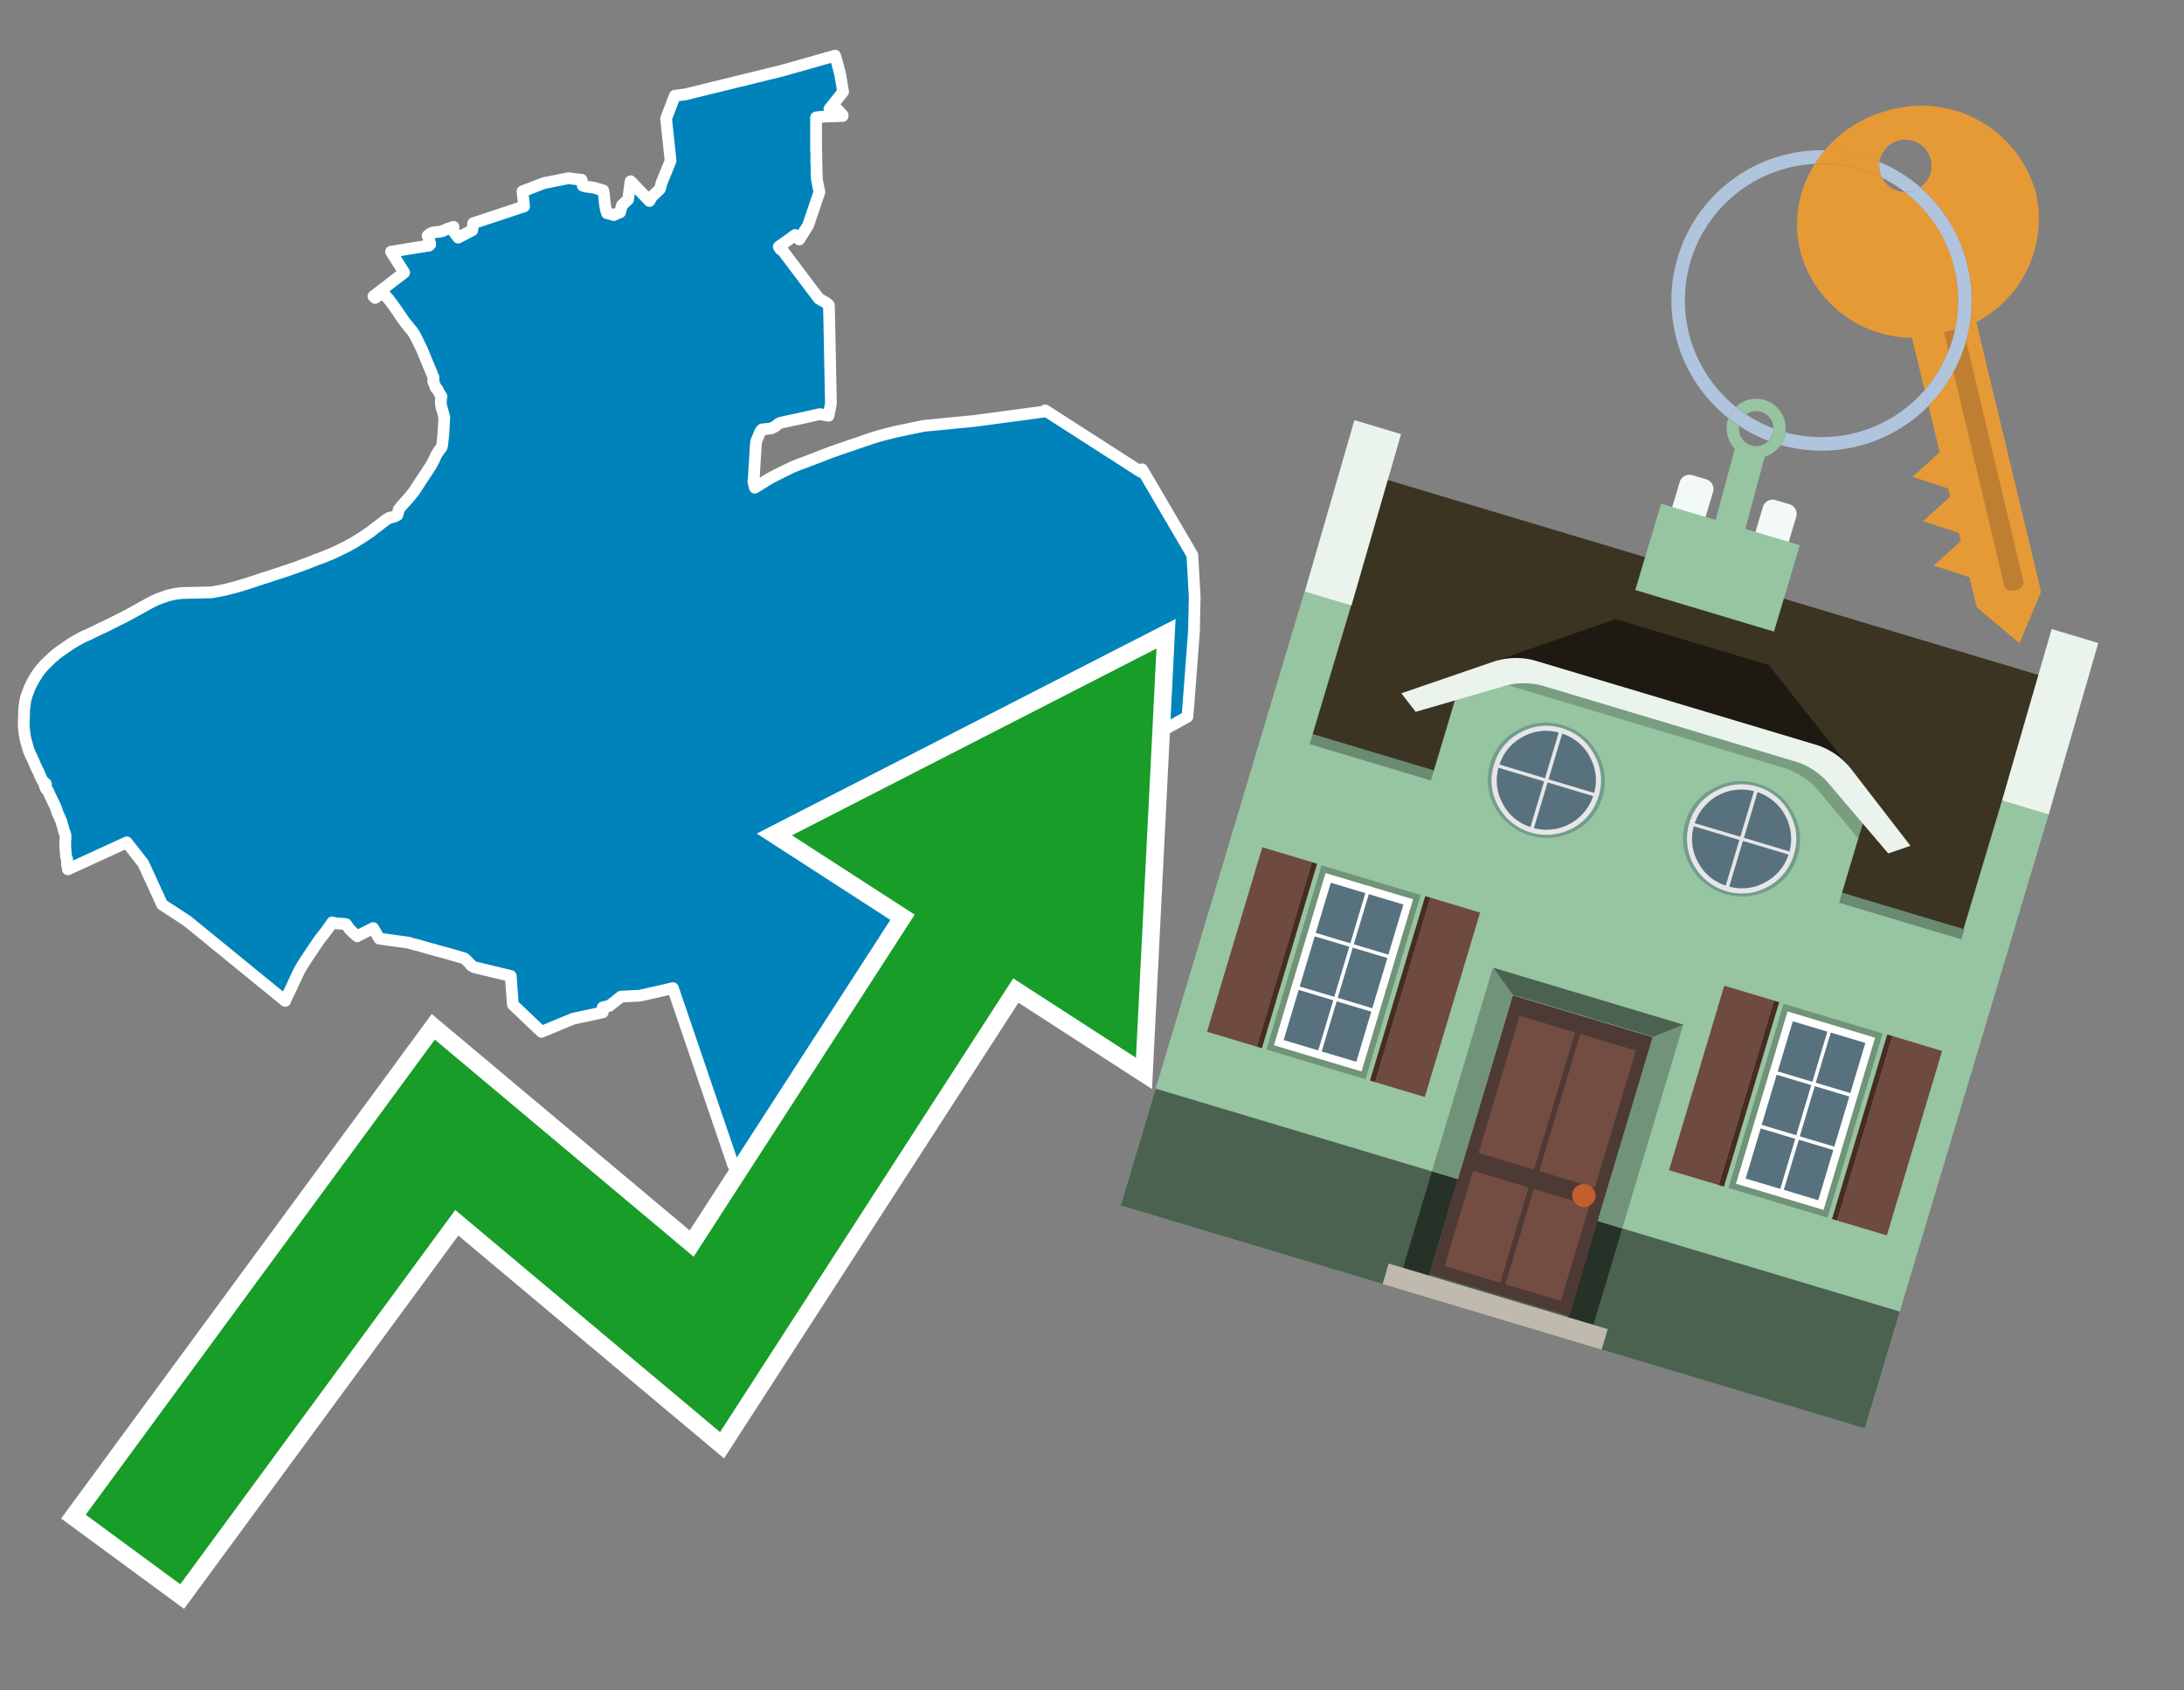 <svg id="Text" xmlns="http://www.w3.org/2000/svg" width="93.05" height="72" viewBox="0 0 93.05 72"><rect x="0" y="0" width="93.05" height="72" fill="#808080" stroke="none"/><polygon points="15.98,12.69 15.95,12.66 15.91,12.62 17.22,11.61 16.66,10.72 18.28,10.46 18.33,10.41 18.33,10.38 18.31,10.34 18.3,10.28 18.29,10.23 18.22,10.04 18.33,9.95 18.45,9.9 18.73,9.87 18.86,9.84 19.08,9.74 19.25,9.69 19.32,9.66 19.27,9.78 19.52,10.12 20.12,9.81 20.16,9.51 22.33,8.79 22.26,8.15 23.17,7.8 24.22,7.59 24.78,7.66 24.83,7.91 24.97,7.95 25.29,7.99 25.7,8.11 25.72,8.22 25.73,8.29 25.77,8.67 25.81,8.91 25.86,9.08 25.99,9.11 26.15,9.16 26.42,9.04 26.5,8.74 26.76,8.5 26.86,7.75 26.87,7.72 27.67,8.56 27.77,8.38 28.11,8.06 28.17,7.87 28.17,7.83 28.57,6.85 28.38,5.05 28.75,4.08 29.2,4.02 33.32,3.01 35.58,2.37 35.67,2.68 35.77,3.07 35.79,3.15 35.81,3.24 35.82,3.33 35.83,3.37 35.84,3.42 35.92,3.91 35.34,4.64 35.5,4.6 35.55,4.54 35.59,4.57 35.9,4.9 35.9,4.94 35.04,4.97 34.77,5 34.77,5.17 34.77,5.3 34.77,5.36 34.77,5.43 34.77,5.5 34.77,5.57 34.77,5.63 34.77,5.7 34.77,5.73 34.77,5.89 34.77,5.99 34.77,6.06 34.77,6.12 34.77,6.15 34.77,6.2 34.77,6.29 34.77,6.35 34.77,6.41 34.78,6.46 34.78,6.5 34.78,6.55 34.78,6.58 34.78,6.66 34.78,6.7 34.78,6.73 34.78,6.88 34.78,6.94 34.78,6.97 34.79,7.02 34.79,7.06 34.79,7.09 34.79,7.12 34.79,7.16 34.79,7.2 34.79,7.26 34.79,7.3 34.79,7.33 34.79,7.39 34.8,7.44 34.8,7.62 34.91,8.18 34.43,9.6 34.05,10.2 33.88,10.01 33.18,10.51 33.25,10.62 33.35,10.68 33.5,10.88 34.54,12.26 34.6,12.34 34.89,12.72 35.22,12.91 35.31,12.99 35.32,13.06 35.32,13.18 35.33,13.59 35.4,17.11 35.4,17.2 35.3,17.71 34.93,17.64 33.99,17.85 33.74,17.9 33.25,18.01 33.18,18.04 33.1,18.1 33.02,18.17 32.91,18.22 32.85,18.25 32.47,18.29 32.42,18.34 32.37,18.43 32.25,18.73 32.23,18.77 32.21,18.87 32.2,19 32.14,19.94 32.12,20.31 32.1,20.48 32.1,20.52 32.14,20.69 32.16,20.77 32.81,20.37 33.04,20.25 33.26,20.14 33.79,19.88 34.71,19.53 35.46,19.24 37.22,18.64 37.56,18.54 38.15,18.39 39.35,18.14 41.51,17.93 44.5,17.53 44.53,17.48 48.61,20.1 48.66,19.99 50.8,23.64 50.9,25.42 50.87,26.89 50.61,30.31 50.59,30.53 49.94,30.89 48.72,31.56 48.47,32.17 47.88,33.57 42.46,37.88 41.42,38.3 36,45.36 34.09,49 31.24,49.63 28.67,42.09 27.26,42.41 26.46,42.45 25.95,42.85 25.78,42.88 25.68,42.91 25.68,43.08 25.68,43.12 24.42,43.39 23.07,43.95 21.85,42.79 21.76,41.57 20.22,41.2 20.08,41.13 20.03,41.06 19.96,40.99 19.9,40.93 19.84,40.87 19.78,40.82 19.61,40.77 19.51,40.74 19.37,40.7 19.24,40.66 19.06,40.61 18.95,40.58 18.8,40.54 18.69,40.51 18.58,40.48 18.45,40.44 18.28,40.4 18.16,40.36 18.04,40.33 17.91,40.29 17.81,40.26 17.68,40.23 17.5,40.18 17.4,40.15 16.16,39.98 15.9,39.53 15.27,39.85 15.22,39.88 15.05,39.73 15.01,39.69 14.89,39.57 14.74,39.36 14.26,39.32 14.15,39.29 14.04,39.46 13.93,39.61 13.81,39.77 13.69,39.92 13.6,40.04 13.55,40.11 13.02,40.9 12.9,41.09 12.85,41.17 12.82,41.23 12.77,41.31 12.68,41.49 12.61,41.64 12.55,41.77 12.49,41.89 12.47,41.95 12.29,42.32 12.18,42.54 12.15,42.63 7.98,39.23 6.91,38.53 6.1,36.77 5.4,35.88 2.89,37.03 2.88,36.92 2.85,36.82 2.86,36.59 2.81,36.49 2.81,36.4 2.81,36.34 2.8,36.31 2.79,36.2 2.79,36.17 2.78,36.08 2.78,35.99 2.78,35.92 2.78,35.8 2.79,35.74 2.79,35.66 2.79,35.57 2.76,35.47 2.72,35.39 2.68,35.21 2.63,35.06 2.61,34.98 2.55,34.84 2.53,34.79 2.47,34.67 2.43,34.57 2.41,34.48 2.39,34.43 2.36,34.36 2.15,33.92 2.03,33.66 1.96,33.6 1.9,33.45 1.96,33.42 1.95,33.38 1.82,33.27 1.7,33.03 1.68,32.96 1.58,32.76 1.47,32.52 1.43,32.42 1.23,31.99 1.16,31.75 1.09,31.5 1.05,31.29 1.01,30.93 1.03,30.19 1.07,29.9 1.11,29.71 1.15,29.59 1.25,29.32 1.34,29.13 1.46,28.91 1.62,28.66 1.74,28.5 1.89,28.33 2.21,28.02 2.42,27.84 2.57,27.73 3.02,27.42 3.22,27.3 3.49,27.15 3.8,27.01 4.29,26.77 4.43,26.71 4.71,26.57 4.97,26.44 5.21,26.32 5.35,26.25 5.79,26.01 6.08,25.85 6.33,25.71 6.5,25.62 6.69,25.53 7.16,25.36 7.31,25.33 7.43,25.3 7.74,25.26 9.01,25.23 9.29,25.18 9.44,25.15 9.59,25.12 9.79,25.07 9.98,25.02 10.13,24.98 10.39,24.9 10.56,24.85 10.71,24.8 11.1,24.67 11.22,24.63 11.45,24.56 11.71,24.47 11.94,24.4 12.05,24.36 12.18,24.32 12.43,24.23 12.56,24.19 12.8,24.1 13.2,23.95 13.5,23.83 13.7,23.76 14.12,23.59 14.34,23.49 14.56,23.38 14.73,23.3 14.89,23.21 15.06,23.12 15.28,22.98 15.46,22.87 15.77,22.66 15.91,22.55 15.96,22.51 16.08,22.42 16.33,22.23 16.46,22.13 16.6,22.05 16.76,22.02 16.93,21.94 16.96,21.83 16.99,21.7 17.09,21.57 17.19,21.46 17.36,21.27 17.52,21.08 17.66,20.9 18.38,19.8 18.47,19.63 18.59,19.37 18.72,19.17 18.76,19.12 18.81,19.06 18.84,18.96 18.89,18.47 18.93,17.78 18.88,17.58 18.81,17.35 18.79,17.24 18.78,17.15 18.79,16.96 18.81,16.89 18.75,16.8 18.63,16.57 18.57,16.52 18.46,16.25 18.47,16.08 18.37,15.83 18.32,15.71 18.23,15.5 18.11,15.21 18.05,15.06 17.97,14.87 17.91,14.75 17.8,14.52 17.7,14.32 17.59,14.14 17.54,14.07 17.49,14.02 17.25,13.72 17.04,13.42 16.93,13.25 16.64,12.85 16.58,12.77 16.38,12.54 16.27,12.49 16.16,12.57 " fill="#0083ba" stroke="#fff" stroke-linejoin="round" stroke-width="0.5"/><polygon points="49.272 27.624 33.741 35.58 38.97 38.959 29.553 53.529 18.525 44.281 3.652 64.518 7.681 67.479 19.396 51.538 30.678 60.999 43.169 41.673 48.398 45.053 49.272 27.624" fill="none" stroke="#fff" stroke-miterlimit="10" stroke-width="1.5"/><polygon points="49.272 27.624 33.741 35.58 38.97 38.959 29.553 53.529 18.525 44.281 3.652 64.518 7.681 67.479 19.396 51.538 30.678 60.999 43.169 41.673 48.398 45.053 49.272 27.624" fill="#179d28"/><path d="M80.19,7.577a1.16,1.16,0,0,1-.094-.251,1.114,1.114,0,0,1-.018-.429A6.367,6.367,0,0,0,77.743,6.4a5.269,5.269,0,0,0-.423.577c.1,0,.192-.007.288-.007A5.794,5.794,0,0,1,80.19,7.577Z" fill="#e69a35"/><path d="M77.608,6.4A6.394,6.394,0,0,0,73.64,17.81a1.26,1.26,0,0,1,.317-.48A5.821,5.821,0,0,1,77.32,6.981a5.269,5.269,0,0,1,.423-.577Z" fill="#b0c4de"/><path d="M84.2,13.72a4.962,4.962,0,0,0,2.545-5.48,5.047,5.047,0,0,0-6.179-3.566A5.322,5.322,0,0,0,77.743,6.4a6.367,6.367,0,0,1,2.335.493,1.114,1.114,0,1,1,1.736,1.084,6.392,6.392,0,0,1,.347,9.3l.479,1.985-.438.4-.716.648.92.3.6.2.082.341-.438.4-.716.648.92.3.605.2.082.341-.438.4-.716.649.92.3.605.2.307,1.274,1.821,1.534.921-2.2Z" fill="#e69a35"/><path d="M81.154,8.179a1.115,1.115,0,0,1-.964-.6,5.794,5.794,0,0,0-2.582-.6c-.1,0-.192,0-.288.007a4.783,4.783,0,0,0-.625,3.685,4.962,4.962,0,0,0,4.765,3.715L82,16.617a5.82,5.82,0,0,0-.846-8.438Z" fill="#e69a35"/><path d="M74.1,18.142a6.386,6.386,0,0,0,1.232.63.73.73,0,0,0,.224-.527h0a5.783,5.783,0,0,1-1.159-.593A.733.733,0,0,0,74.1,18.142Z" fill="#b0c4de"/><path d="M74.4,17.652q-.228-.152-.44-.322a1.26,1.26,0,0,0-.317.48c.148.117.3.228.46.332A.733.733,0,0,1,74.4,17.652Z" fill="#b0c4de"/><path d="M74.824,16.984a1.257,1.257,0,0,0-.867.346c.141.114.288.222.44.322a.731.731,0,0,1,1.159.593h0a.732.732,0,1,1-1.463,0,.7.7,0,0,1,.007-.1c-.158-.1-.312-.215-.46-.332a1.258,1.258,0,0,0,.273,1.3l-.979,3.635,1.275.341.98-3.639a1.266,1.266,0,0,0,.681-.5,1.249,1.249,0,0,0,.2-.538,1.328,1.328,0,0,0,.012-.168A1.262,1.262,0,0,0,74.824,16.984Z" fill="#97c4a1"/><path d="M85.974,25.1l-.226.053a.3.3,0,0,1-.362-.223l-2.56-10.777.81-.193L86.2,24.736A.3.3,0,0,1,85.974,25.1Z" fill="#bf7f32"/><path d="M80.1,7.326a1.16,1.16,0,0,0,.094.251,5.833,5.833,0,0,1,.964.6,1.137,1.137,0,0,0,.287-.031,1.108,1.108,0,0,0,.373-.167A6.371,6.371,0,0,0,80.078,6.9,1.114,1.114,0,0,0,80.1,7.326Z" fill="#b0c4de"/><path d="M77.608,18.618a5.836,5.836,0,0,1-1.534-.2,1.24,1.24,0,0,1-.2.537,6.4,6.4,0,0,0,6.291-1.666L82,16.617A5.807,5.807,0,0,1,77.608,18.618Z" fill="#b0c4de"/><path d="M81.814,7.981a1.108,1.108,0,0,1-.373.167,1.137,1.137,0,0,1-.287.031A5.82,5.82,0,0,1,82,16.617l.161.667a6.392,6.392,0,0,0-.347-9.3Z" fill="#b0c4de"/><polygon points="83.79 39.753 55.78 31.364 58.988 20.404 86.964 28.783 83.79 39.753 83.79 39.753" fill="#3c3422" fill-rule="evenodd"/><polygon points="81.705 53.32 87.284 34.692 85.297 34.097 83.656 39.575 55.926 31.269 57.567 25.791 55.579 25.196 47.746 51.348 79.451 60.844 81.705 53.32" fill="#97c4a1" fill-rule="evenodd"/><rect x="69.522" y="21.148" width="0.444" height="28.983" transform="translate(15.592 92.226) rotate(-73.326)" opacity="0.3"/><polygon points="87.284 34.692 85.297 34.097 87.411 26.793 89.398 27.388 87.284 34.692 87.284 34.692" fill="#eaf3ec" fill-rule="evenodd"/><polygon points="57.578 25.794 55.591 25.199 57.705 17.896 59.692 18.491 57.578 25.794 57.578 25.794" fill="#eaf3ec" fill-rule="evenodd"/><polygon points="79.451 60.844 80.943 55.865 49.238 46.369 47.747 51.348 79.451 60.844 79.451 60.844" fill="#4c6251" fill-rule="evenodd"/><path d="M71.566,20.528l-.522,1.743,1.418.425.523-1.744a.432.432,0,0,0-.289-.536l-.593-.177A.431.431,0,0,0,71.566,20.528Z" fill="#f3f9f8" fill-rule="evenodd"/><path d="M75.111,21.589l-.522,1.743,1.418.425.522-1.743a.43.43,0,0,0-.289-.536l-.593-.178A.43.43,0,0,0,75.111,21.589Z" fill="#f3f9f8" fill-rule="evenodd"/><polygon points="75.368 28.329 68.829 26.37 63.807 28.121 78.733 32.591 75.368 28.329" fill="#1e1a11"/><polygon points="78.248 32.422 64.442 28.287 62.236 28.998 60.064 36.247 77.453 41.455 79.651 34.116 78.248 32.422" fill="#97c4a1"/><path d="M77.74,32.516S65.088,28.725,65,28.7l-.938.43,11.892,3.562a3.175,3.175,0,0,1,1.532,1l1.685,2.02.327-1.09Z" fill-rule="evenodd" opacity="0.2"/><path d="M77.35,31.716,65.458,28.154a3.041,3.041,0,0,0-1.854.037l-3.9,1.339.611.79,3.626-1.054a3.045,3.045,0,0,1,1.855-.037l10.673,3.2A3.028,3.028,0,0,1,78,33.477l2.45,2.874.945-.325-2.518-3.26A3.036,3.036,0,0,0,77.35,31.716Z" fill="#eaf3ec"/><polygon points="76.683 23.223 70.773 21.453 69.671 25.132 75.581 26.902 76.683 23.223 76.683 23.223" fill="#97c4a1" fill-rule="evenodd"/><g id="Symbol_9_0_Layer2_0_MEMBER_8_MEMBER_21_MEMBER_0_FILL" data-name="Symbol 9 0 Layer2 0 MEMBER 8 MEMBER 21 MEMBER 0 FILL"><path d="M66.584,30.892a2.39,2.39,0,0,0-1.891.189,2.317,2.317,0,0,0-1.2,1.448A2.345,2.345,0,0,0,63.7,34.4a2.528,2.528,0,0,0,3.367,1.008,2.339,2.339,0,0,0,1.2-1.447,2.313,2.313,0,0,0-.208-1.87A2.394,2.394,0,0,0,66.584,30.892Z" fill="#729d8c"/></g><g id="Symbol_9_0_Layer2_0_MEMBER_8_MEMBER_21_MEMBER_1_FILL" data-name="Symbol 9 0 Layer2 0 MEMBER 8 MEMBER 21 MEMBER 1 FILL"><path d="M66.547,31.016a2.241,2.241,0,0,0-1.769.185,2.213,2.213,0,0,0-1.127,1.376,2.239,2.239,0,0,0,.185,1.768,2.341,2.341,0,0,0,3.145.942,2.234,2.234,0,0,0,1.126-1.376,2.207,2.207,0,0,0-.185-1.768A2.237,2.237,0,0,0,66.547,31.016Z" fill="#e6e6e6"/></g><g id="Symbol_9_0_Layer2_0_MEMBER_8_MEMBER_21_MEMBER_2_MEMBER_0_FILL" data-name="Symbol 9 0 Layer2 0 MEMBER 8 MEMBER 21 MEMBER 2 MEMBER 0 FILL"><path d="M65.787,33.284,63.843,32.7a2.036,2.036,0,0,0,.186,1.539,2.015,2.015,0,0,0,1.175.986Z" fill="#58717f"/></g><g id="Symbol_9_0_Layer2_0_MEMBER_8_MEMBER_21_MEMBER_2_MEMBER_1_FILL" data-name="Symbol 9 0 Layer2 0 MEMBER 8 MEMBER 21 MEMBER 2 MEMBER 1 FILL"><path d="M65.827,33.148l.582-1.944a2.01,2.01,0,0,0-1.523.178,2.037,2.037,0,0,0-1,1.183Z" fill="#58717f"/></g><g id="Symbol_9_0_Layer2_0_MEMBER_8_MEMBER_21_MEMBER_2_MEMBER_2_FILL" data-name="Symbol 9 0 Layer2 0 MEMBER 8 MEMBER 21 MEMBER 2 MEMBER 2 FILL"><path d="M67.878,33.91l-1.943-.582-.582,1.944a2.1,2.1,0,0,0,2.525-1.362Z" fill="#58717f"/></g><g id="Symbol_9_0_Layer2_0_MEMBER_8_MEMBER_21_MEMBER_2_MEMBER_3_FILL" data-name="Symbol 9 0 Layer2 0 MEMBER 8 MEMBER 21 MEMBER 2 MEMBER 3 FILL"><path d="M66.558,31.249l-.582,1.943,1.943.582a2.031,2.031,0,0,0-.186-1.539A2.009,2.009,0,0,0,66.558,31.249Z" fill="#58717f"/></g><g id="Symbol_9_0_Layer2_0_MEMBER_8_MEMBER_21_MEMBER_0_FILL-2" data-name="Symbol 9 0 Layer2 0 MEMBER 8 MEMBER 21 MEMBER 0 FILL"><path d="M74.9,33.384a2.4,2.4,0,0,0-1.891.189,2.316,2.316,0,0,0-1.2,1.448,2.341,2.341,0,0,0,.209,1.87A2.527,2.527,0,0,0,75.387,37.9a2.345,2.345,0,0,0,1.2-1.447,2.314,2.314,0,0,0-.209-1.87A2.389,2.389,0,0,0,74.9,33.384Z" fill="#729d8c"/></g><g id="Symbol_9_0_Layer2_0_MEMBER_8_MEMBER_21_MEMBER_1_FILL-2" data-name="Symbol 9 0 Layer2 0 MEMBER 8 MEMBER 21 MEMBER 1 FILL"><path d="M74.867,33.508a2.239,2.239,0,0,0-1.768.185,2.21,2.21,0,0,0-1.127,1.376,2.316,2.316,0,0,0,1.564,2.883,2.261,2.261,0,0,0,1.765-.173A2.237,2.237,0,0,0,76.428,36.4a2.209,2.209,0,0,0-.185-1.769A2.239,2.239,0,0,0,74.867,33.508Z" fill="#e6e6e6"/></g><g id="Symbol_9_0_Layer2_0_MEMBER_8_MEMBER_21_MEMBER_2_MEMBER_0_FILL-2" data-name="Symbol 9 0 Layer2 0 MEMBER 8 MEMBER 21 MEMBER 2 MEMBER 0 FILL"><path d="M74.107,35.776l-1.943-.582a2.031,2.031,0,0,0,.186,1.539,2.009,2.009,0,0,0,1.175.986Z" fill="#58717f"/></g><g id="Symbol_9_0_Layer2_0_MEMBER_8_MEMBER_21_MEMBER_2_MEMBER_1_FILL-2" data-name="Symbol 9 0 Layer2 0 MEMBER 8 MEMBER 21 MEMBER 2 MEMBER 1 FILL"><path d="M74.148,35.64,74.73,33.7a2.1,2.1,0,0,0-2.525,1.362Z" fill="#58717f"/></g><g id="Symbol_9_0_Layer2_0_MEMBER_8_MEMBER_21_MEMBER_2_MEMBER_2_FILL-2" data-name="Symbol 9 0 Layer2 0 MEMBER 8 MEMBER 21 MEMBER 2 MEMBER 2 FILL"><path d="M76.2,36.4l-1.943-.582-.582,1.944a2.015,2.015,0,0,0,1.523-.178A2.036,2.036,0,0,0,76.2,36.4Z" fill="#58717f"/></g><g id="Symbol_9_0_Layer2_0_MEMBER_8_MEMBER_21_MEMBER_2_MEMBER_3_FILL-2" data-name="Symbol 9 0 Layer2 0 MEMBER 8 MEMBER 21 MEMBER 2 MEMBER 3 FILL"><path d="M74.879,33.741,74.3,35.684l1.943.582a2.1,2.1,0,0,0-1.361-2.525Z" fill="#58717f"/></g><polygon points="51.426 43.946 53.542 44.58 55.896 36.723 53.78 36.089 51.426 43.946 51.426 43.946" fill="#6e4a3f" fill-rule="evenodd"/><polygon points="53.542 44.58 53.764 44.647 56.117 36.789 55.896 36.723 53.542 44.58 53.542 44.58" fill="#482b22" fill-rule="evenodd"/><polygon points="60.706 46.726 58.59 46.092 60.943 38.235 63.059 38.868 60.706 46.726 60.706 46.726" fill="#6e4a3f" fill-rule="evenodd"/><polygon points="58.59 46.092 58.368 46.026 60.722 38.168 60.943 38.235 58.59 46.092 58.59 46.092" fill="#482b22" fill-rule="evenodd"/><rect x="53.146" y="39.209" width="8.19" height="4.408" transform="translate(1.145 84.365) rotate(-73.326)" fill="#719379"/><polygon points="60.205 38.304 56.474 37.187 54.277 44.522 58.008 45.639 60.205 38.304 60.205 38.304" fill="#fff" fill-rule="evenodd"/><path d="M59.792,38.527l-.64,2.136-1.474-.442.639-2.135,1.475.441Zm-1.621-.485-.64,2.136-1.474-.442L56.7,37.6l1.474.442Zm-2.158,1.84,1.475.441-.64,2.136-1.474-.441.639-2.136Zm-.683,2.282,1.474.441-.639,2.136L54.69,44.3l.64-2.135Zm.981,2.621.639-2.136,1.475.442-.64,2.135-1.474-.441Zm2.158-1.84L56.994,42.5l.64-2.136,1.474.442-.639,2.136Z" fill="#58717f" fill-rule="evenodd"/><polygon points="80.39 52.621 78.274 51.988 80.628 44.13 82.743 44.764 80.39 52.621 80.39 52.621" fill="#6e4a3f" fill-rule="evenodd"/><polygon points="78.274 51.988 78.053 51.921 80.406 44.064 80.628 44.13 78.274 51.988 78.274 51.988" fill="#482b22" fill-rule="evenodd"/><polygon points="71.111 49.842 73.227 50.476 75.58 42.619 73.464 41.985 71.111 49.842 71.111 49.842" fill="#6e4a3f" fill-rule="evenodd"/><polygon points="73.227 50.476 73.448 50.542 75.802 42.685 75.58 42.619 73.227 50.476 73.227 50.476" fill="#482b22" fill-rule="evenodd"/><rect x="72.83" y="45.105" width="8.19" height="4.408" transform="translate(9.534 107.426) rotate(-73.326)" fill="#719379"/><polygon points="76.159 43.083 79.889 44.2 77.692 51.535 73.962 50.418 76.159 43.083 76.159 43.083" fill="#fff" fill-rule="evenodd"/><path d="M76.381,43.5l1.475.442-.64,2.135-1.475-.441.64-2.136ZM78,43.981l1.474.442-.64,2.136-1.474-.442L78,43.981Zm.791,2.724-.64,2.135L76.679,48.4l.64-2.136,1.474.442Zm-.684,2.282-.639,2.135L76,50.68l.64-2.135,1.474.442Zm-2.26,1.65L74.375,50.2l.639-2.135,1.475.441-.64,2.136Zm-.791-2.724.64-2.135,1.474.441-.639,2.136-1.475-.442Z" fill="#58717f" fill-rule="evenodd"/><polygon points="67.888 56.431 69.118 52.323 68.019 51.994 66.789 56.102 67.888 56.431 67.888 56.431" fill="#263128" fill-rule="evenodd"/><polygon points="60.877 54.331 62.108 50.223 61.007 49.894 59.776 54.002 60.877 54.331 60.877 54.331" fill="#263128" fill-rule="evenodd"/><g id="Symbol_9_0_Layer2_0_MEMBER_8_MEMBER_12_MEMBER_0_FILL" data-name="Symbol 9 0 Layer2 0 MEMBER 8 MEMBER 12 MEMBER 0 FILL"><path d="M70.418,44.178l-5.965-1.786L60.9,54.27l5.964,1.786Z" fill="#4e3a34"/></g><g id="Symbol_9_0_Layer2_0_MEMBER_8_MEMBER_12_MEMBER_1_MEMBER_0_FILL" data-name="Symbol 9 0 Layer2 0 MEMBER 8 MEMBER 12 MEMBER 1 MEMBER 0 FILL"><path d="M65.358,49.815l1.75-5.843-2.363-.708L63,49.107Z" fill="#744d42"/></g><g id="Symbol_9_0_Layer2_0_MEMBER_8_MEMBER_12_MEMBER_1_MEMBER_1_FILL" data-name="Symbol 9 0 Layer2 0 MEMBER 8 MEMBER 12 MEMBER 1 MEMBER 1 FILL"><path d="M67.331,44.039l-1.75,5.842,2.364.708,1.75-5.842Z" fill="#744d42"/></g><g id="Symbol_9_0_Layer2_0_MEMBER_8_MEMBER_12_MEMBER_2_MEMBER_0_FILL" data-name="Symbol 9 0 Layer2 0 MEMBER 8 MEMBER 12 MEMBER 2 MEMBER 0 FILL"><path d="M63.915,54.633l1.215-4.058-2.363-.707-1.215,4.057Z" fill="#744d42"/></g><g id="Symbol_9_0_Layer2_0_MEMBER_8_MEMBER_12_MEMBER_2_MEMBER_1_FILL" data-name="Symbol 9 0 Layer2 0 MEMBER 8 MEMBER 12 MEMBER 2 MEMBER 1 FILL"><path d="M66.5,55.407l1.215-4.057-2.363-.708L64.138,54.7Z" fill="#744d42"/></g><g id="Symbol_9_0_Layer2_0_MEMBER_8_MEMBER_13_FILL" data-name="Symbol 9 0 Layer2 0 MEMBER 8 MEMBER 13 FILL"><path d="M67.959,51.058a.439.439,0,0,0-.045-.367.487.487,0,0,0-.669-.2.445.445,0,0,0-.239.282.457.457,0,0,0,.041.378.481.481,0,0,0,.293.242.459.459,0,0,0,.377-.042A.453.453,0,0,0,67.959,51.058Z" fill="#c35e2d"/></g><g id="Symbol_9_0_Layer2_0_MEMBER_8_MEMBER_14_FILL" data-name="Symbol 9 0 Layer2 0 MEMBER 8 MEMBER 14 FILL"><path d="M64.557,42.047l-.951-.833-2.6,8.68,1.1.329Z" fill="#719379"/></g><g id="Symbol_9_0_Layer2_0_MEMBER_8_MEMBER_15_FILL" data-name="Symbol 9 0 Layer2 0 MEMBER 8 MEMBER 15 FILL"><path d="M71.718,43.643l-1.2.19L68.072,52.01l1.046.313Z" fill="#719379"/></g><g id="Symbol_9_0_Layer2_0_MEMBER_8_MEMBER_16_FILL" data-name="Symbol 9 0 Layer2 0 MEMBER 8 MEMBER 16 FILL"><path d="M63.627,41.22l.836,1.156,5.961,1.786,1.294-.519Z" fill="#4c6251"/></g><polygon points="58.905 54.69 59.166 53.819 68.498 56.614 68.237 57.485 58.905 54.69 58.905 54.69" fill="#c0b9ad" fill-rule="evenodd"/></svg>